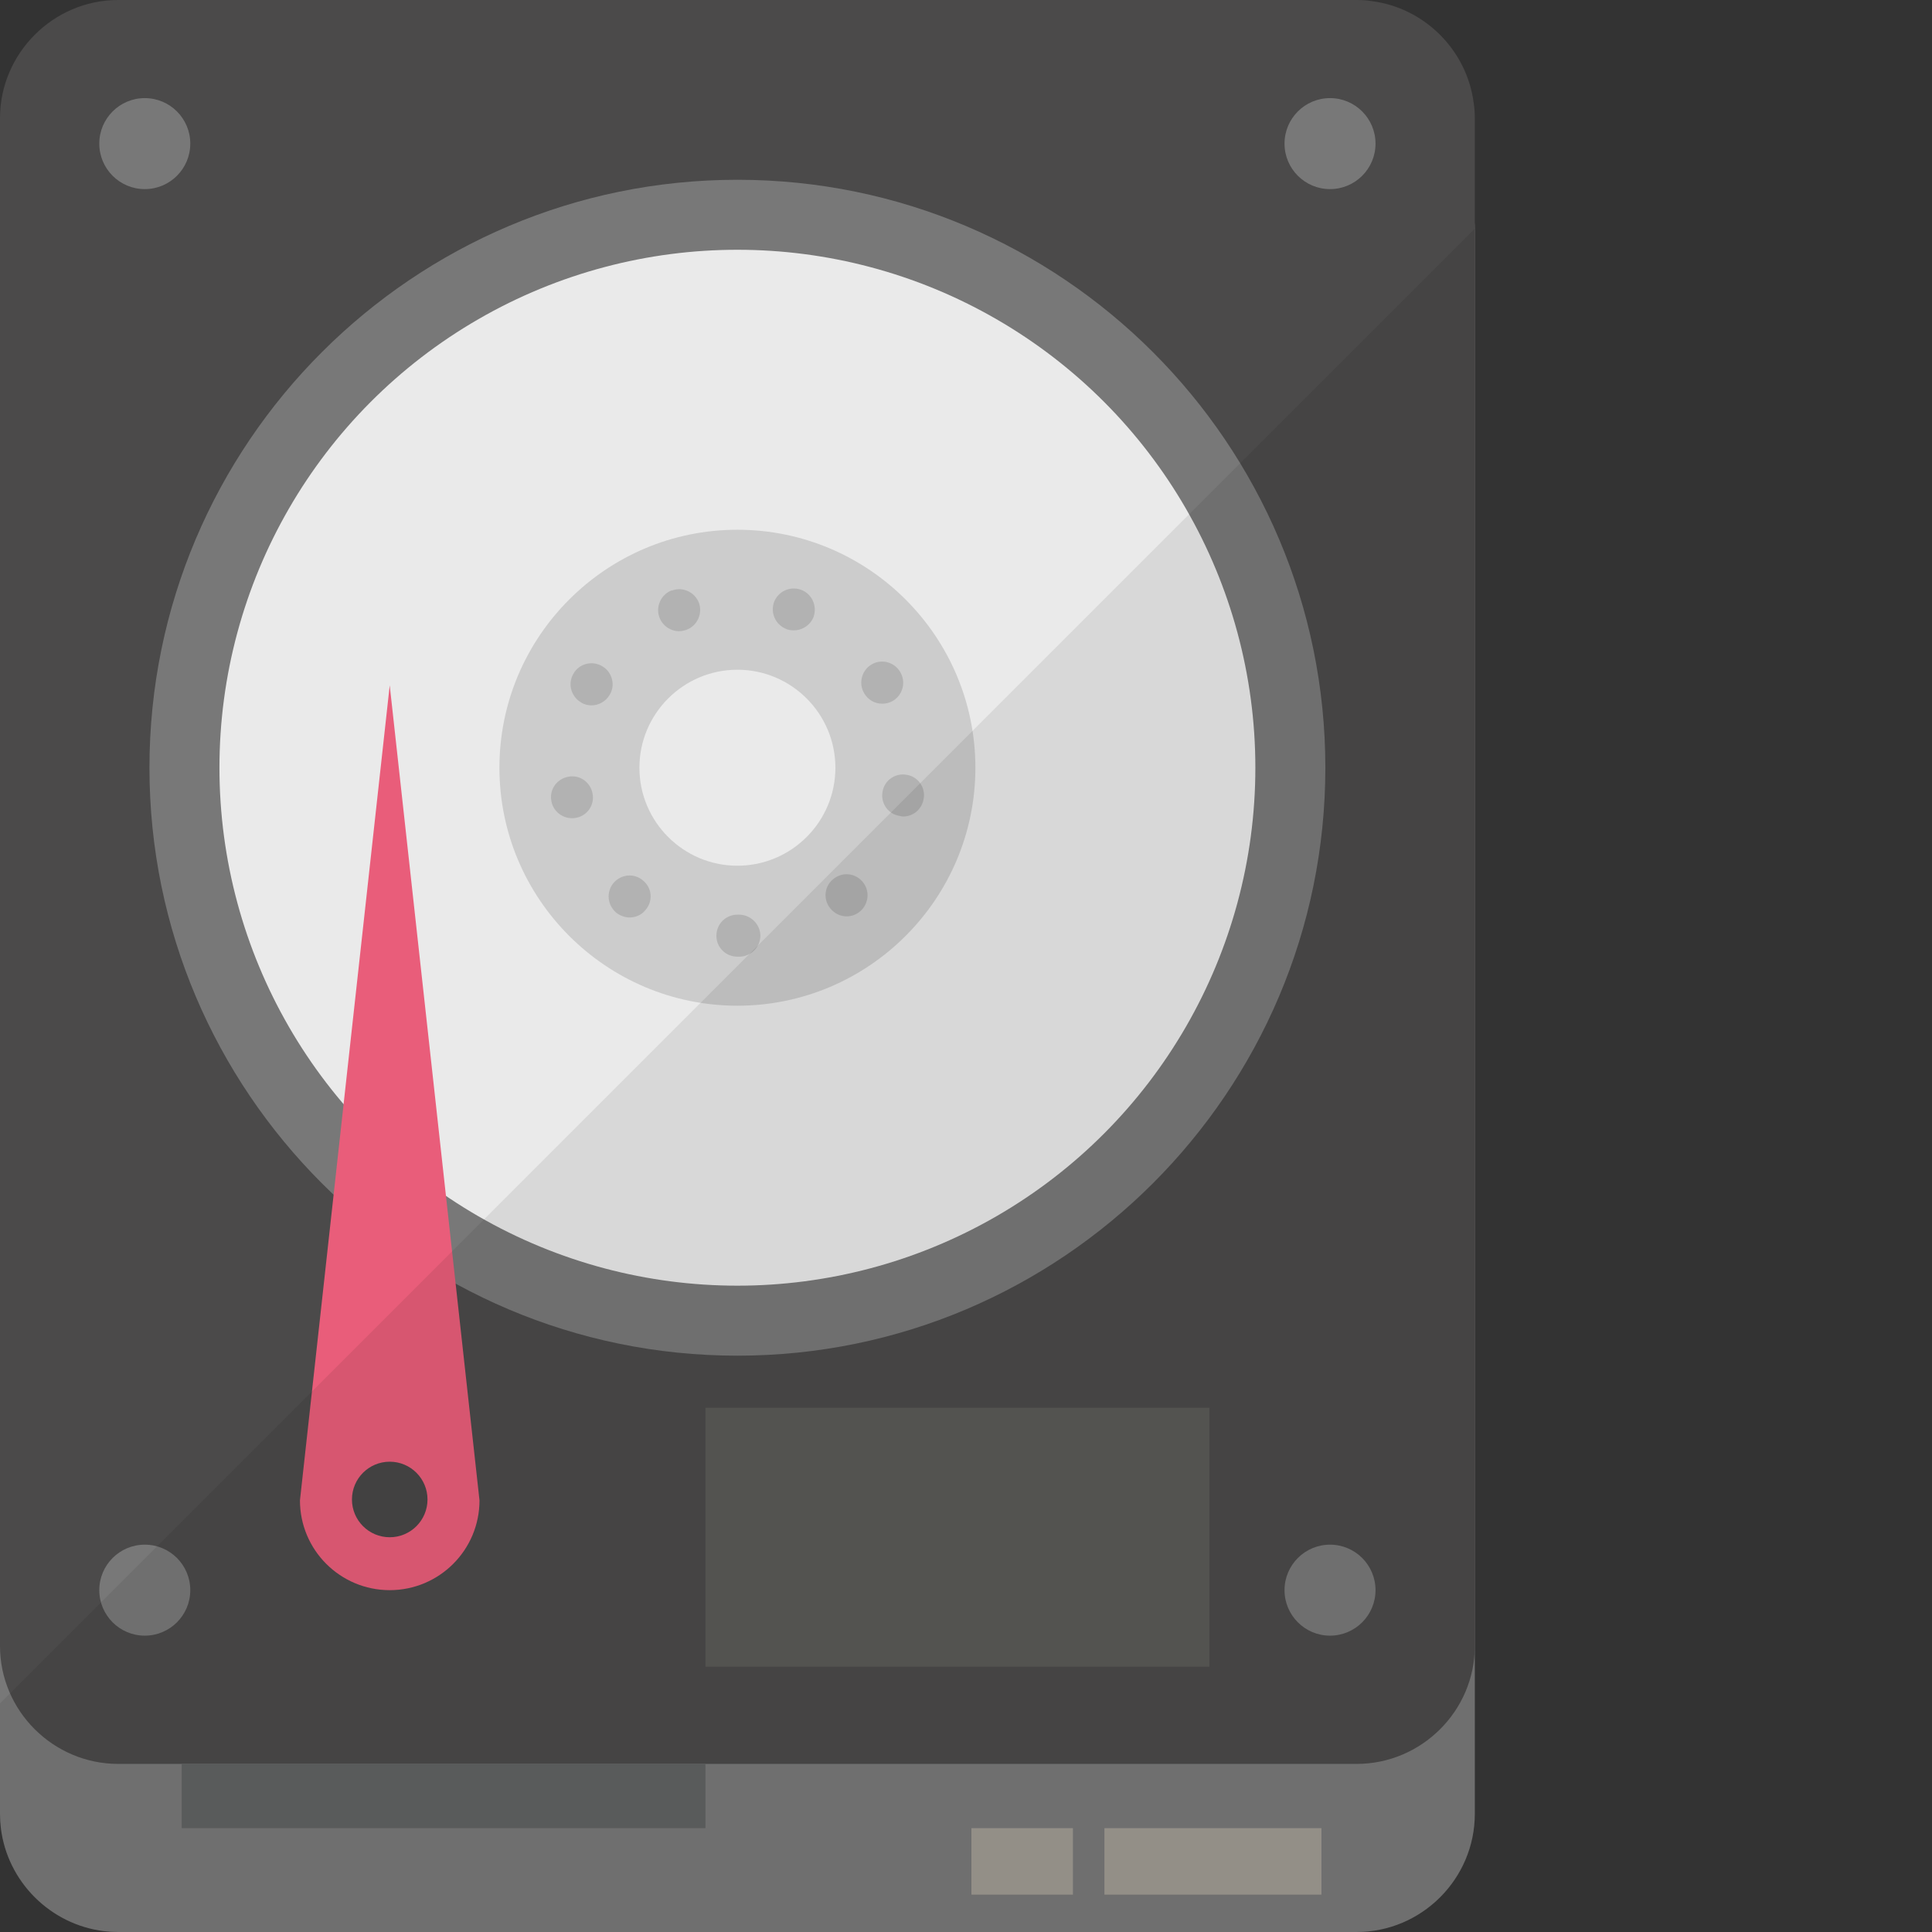 <?xml version="1.0" encoding="iso-8859-1"?>

<!DOCTYPE svg PUBLIC "-//W3C//DTD SVG 1.1//EN" "http://www.w3.org/Graphics/SVG/1.1/DTD/svg11.dtd">
<!-- Uploaded to: SVG Repo, www.svgrepo.com, Generator: SVG Repo Mixer Tools -->
<svg version="1.1" id="_x36_" xmlns="http://www.w3.org/2000/svg" xmlns:xlink="http://www.w3.org/1999/xlink" 
	 viewBox="0 0 512 512"  xml:space="preserve">
<rect x="0" y="0" width="512" height="512" fill="#333333" stroke="none"/>
<g>
	<g>
		<path style="fill:#787878;" d="M390.839,60.991v419.691c0,17.266-14.126,31.318-31.318,31.318H31.318
			c-1.271,0-2.467-0.075-3.737-0.224c-14.202-1.719-25.637-13.08-27.357-27.356C0.075,483.149,0,481.953,0,480.682V60.991
			c0-16.145,12.407-16.443,28.179-16.443h334.482C378.432,44.548,390.839,44.847,390.839,60.991z"/>
		<path style="fill:#4B4A4A;" d="M390.839,31.318v404.891c0,17.191-14.126,31.243-31.318,31.243H31.318
			C14.127,467.452,0,453.4,0,436.209V31.318C0,14.127,14.127,0,31.318,0h328.203c1.345,0,2.691,0.075,4.036,0.299
			c13.977,1.794,25.189,13.005,26.983,26.983C390.764,28.627,390.839,29.973,390.839,31.318z"/>
		<path style="fill:#787878;" d="M195.42,359.268c-85.916,0-155.813-69.896-155.813-155.813
			c0-85.915,69.896-155.813,155.813-155.813s155.813,69.898,155.813,155.813C351.232,289.372,281.336,359.268,195.42,359.268z"/>
		<circle style="fill:#EAEAEA;" cx="195.42" cy="203.455" r="137.264"/>
		<path style="fill:#CCCCCC;" d="M195.42,266.522c-34.776,0-63.067-28.291-63.067-63.067s28.291-63.067,63.067-63.067
			s63.067,28.291,63.067,63.067S230.196,266.522,195.42,266.522z"/>
		<g style="opacity:0.2;">
			<g>
				<path style="fill:#4B4A4A;" d="M189.853,247.999c0-3.139,2.46-5.606,5.606-5.606l0,0l0,0l0,0c0.146,0,0.292,0,0.372,0l0,0
					c3.066,0,5.606,2.467,5.679,5.533l0,0c0,3.066-2.467,5.533-5.533,5.606l0,0c-0.073,0-0.226,0-0.299,0l0,0
					c-0.073,0-0.146,0-0.219,0l0,0l0,0l0,0C192.313,253.531,189.853,251.064,189.853,247.999z M163.313,241.874
					c-2.387-2.022-2.686-5.533-0.745-7.854l0,0c2.015-2.387,5.533-2.686,7.847-0.671l0,0c2.394,1.949,2.693,5.46,0.672,7.774l0,0
					c-1.044,1.35-2.613,2.022-4.256,2.022l0,0C165.634,243.145,164.364,242.692,163.313,241.874z M220.123,240.823
					c-2.022-2.314-1.723-5.825,0.598-7.774l0,0c2.314-2.015,5.825-1.788,7.847,0.599l0,0c2.015,2.321,1.715,5.832-0.598,7.847l0,0
					c-1.044,0.898-2.321,1.35-3.591,1.35l0,0C222.809,242.845,221.24,242.174,220.123,240.823z M146.123,212.276
					c-0.599-3.066,1.496-5.905,4.489-6.431l0,0c2.985-0.599,5.898,1.423,6.423,4.482l0,0c0.598,2.993-1.416,5.905-4.482,6.431l0,0
					c-0.299,0.073-0.672,0.073-0.971,0.073l0,0C148.963,216.831,146.576,214.962,146.123,212.276z M238.437,216.232
					c-3.066-0.445-5.088-3.358-4.562-6.35l0,0c0.445-3.066,3.365-5.08,6.35-4.562l0,0c3.066,0.453,5.088,3.365,4.562,6.358l0,0
					c-0.452,2.766-2.766,4.708-5.46,4.708l0,0C239.028,216.385,238.729,216.313,238.437,216.232z M154.05,186.188
					c-2.693-1.569-3.664-4.934-2.095-7.628l0,0c1.496-2.686,4.934-3.584,7.62-2.015l0,0c2.62,1.496,3.591,4.934,2.022,7.547l0,0
					c-1.051,1.796-2.92,2.839-4.861,2.839l0,0C155.839,186.933,154.868,186.714,154.05,186.188z M229.014,183.721L229.014,183.721
					c-1.569-2.613-0.671-6.058,1.949-7.628l0,0c2.613-1.569,6.051-0.672,7.62,2.022l0,0c1.569,2.613,0.672,6.051-1.942,7.62l0,0
					c-0.898,0.525-1.869,0.752-2.839,0.752l0,0C231.853,186.488,230.065,185.517,229.014,183.721z M174.751,163.612
					c-1.044-2.839,0.372-6.051,3.292-7.175l0,0c0,0,0,0,0,0.08l0,0c2.839-1.124,6.051,0.372,7.175,3.212l0,0
					c1.044,2.912-0.453,6.131-3.292,7.175l0,0c-0.672,0.226-1.343,0.372-1.942,0.372l0,0
					C177.744,167.276,175.576,165.86,174.751,163.612z M208.459,166.751h0.08c-2.92-1.044-4.416-4.183-3.445-7.095l0,0
					c1.051-2.92,4.263-4.416,7.182-3.365l0,0l0,0l0,0c2.839,1.044,4.328,4.182,3.358,7.102l0,0
					c-0.818,2.241-2.985,3.657-5.307,3.657l0,0C209.729,167.05,209.13,166.977,208.459,166.751z"/>
			</g>
		</g>
		<path style="fill:#EAEAEA;" d="M195.42,229.424c-14.318,0-25.969-11.649-25.969-25.969s11.651-25.969,25.969-25.969
			s25.969,11.649,25.969,25.969S209.737,229.424,195.42,229.424z"/>
		<g>
			<circle style="fill:#787878;" cx="38.37" cy="38.059" r="12.057"/>
			<circle style="fill:#787878;" cx="352.469" cy="38.059" r="12.057"/>
			<g>
				<circle style="fill:#787878;" cx="38.37" cy="421.408" r="12.057"/>
				<circle style="fill:#787878;" cx="352.469" cy="421.408" r="12.057"/>
			</g>
		</g>
		<rect x="48.147" y="467.471" style="fill:#616363;" width="138.809" height="17.003"/>
		<rect x="257.443" y="484.474" style="opacity:0.3;fill:#FDEED2;" width="26.896" height="17.622"/>
		<rect x="292.687" y="484.474" style="opacity:0.3;fill:#FDEED2;" width="57.502" height="17.622"/>
		<rect x="186.957" y="373.072" style="opacity:0.1;fill:#DCECCC;" width="133.554" height="68.632"/>
		<g>
			<path style="fill:#E95D7A;" d="M103.28,181.625L79.491,397.617l0,0c0,13.139,10.651,23.79,23.789,23.79
				c13.141,0,23.792-10.651,23.792-23.79l0,0L103.28,181.625z"/>
			<circle style="fill:#484747;" cx="103.282" cy="397.376" r="10.011"/>
		</g>
	</g>
	<path style="opacity:0.08;fill:#040000;" d="M0,451.419v29.263c0,1.271,0.075,2.467,0.224,3.737
		c1.719,14.276,13.155,25.637,27.357,27.356c1.271,0.15,2.467,0.224,3.737,0.224h328.203c17.192,0,31.318-14.052,31.318-31.318
		v-44.473V60.991V60.58L0,451.419z"/>
</g>
</svg>